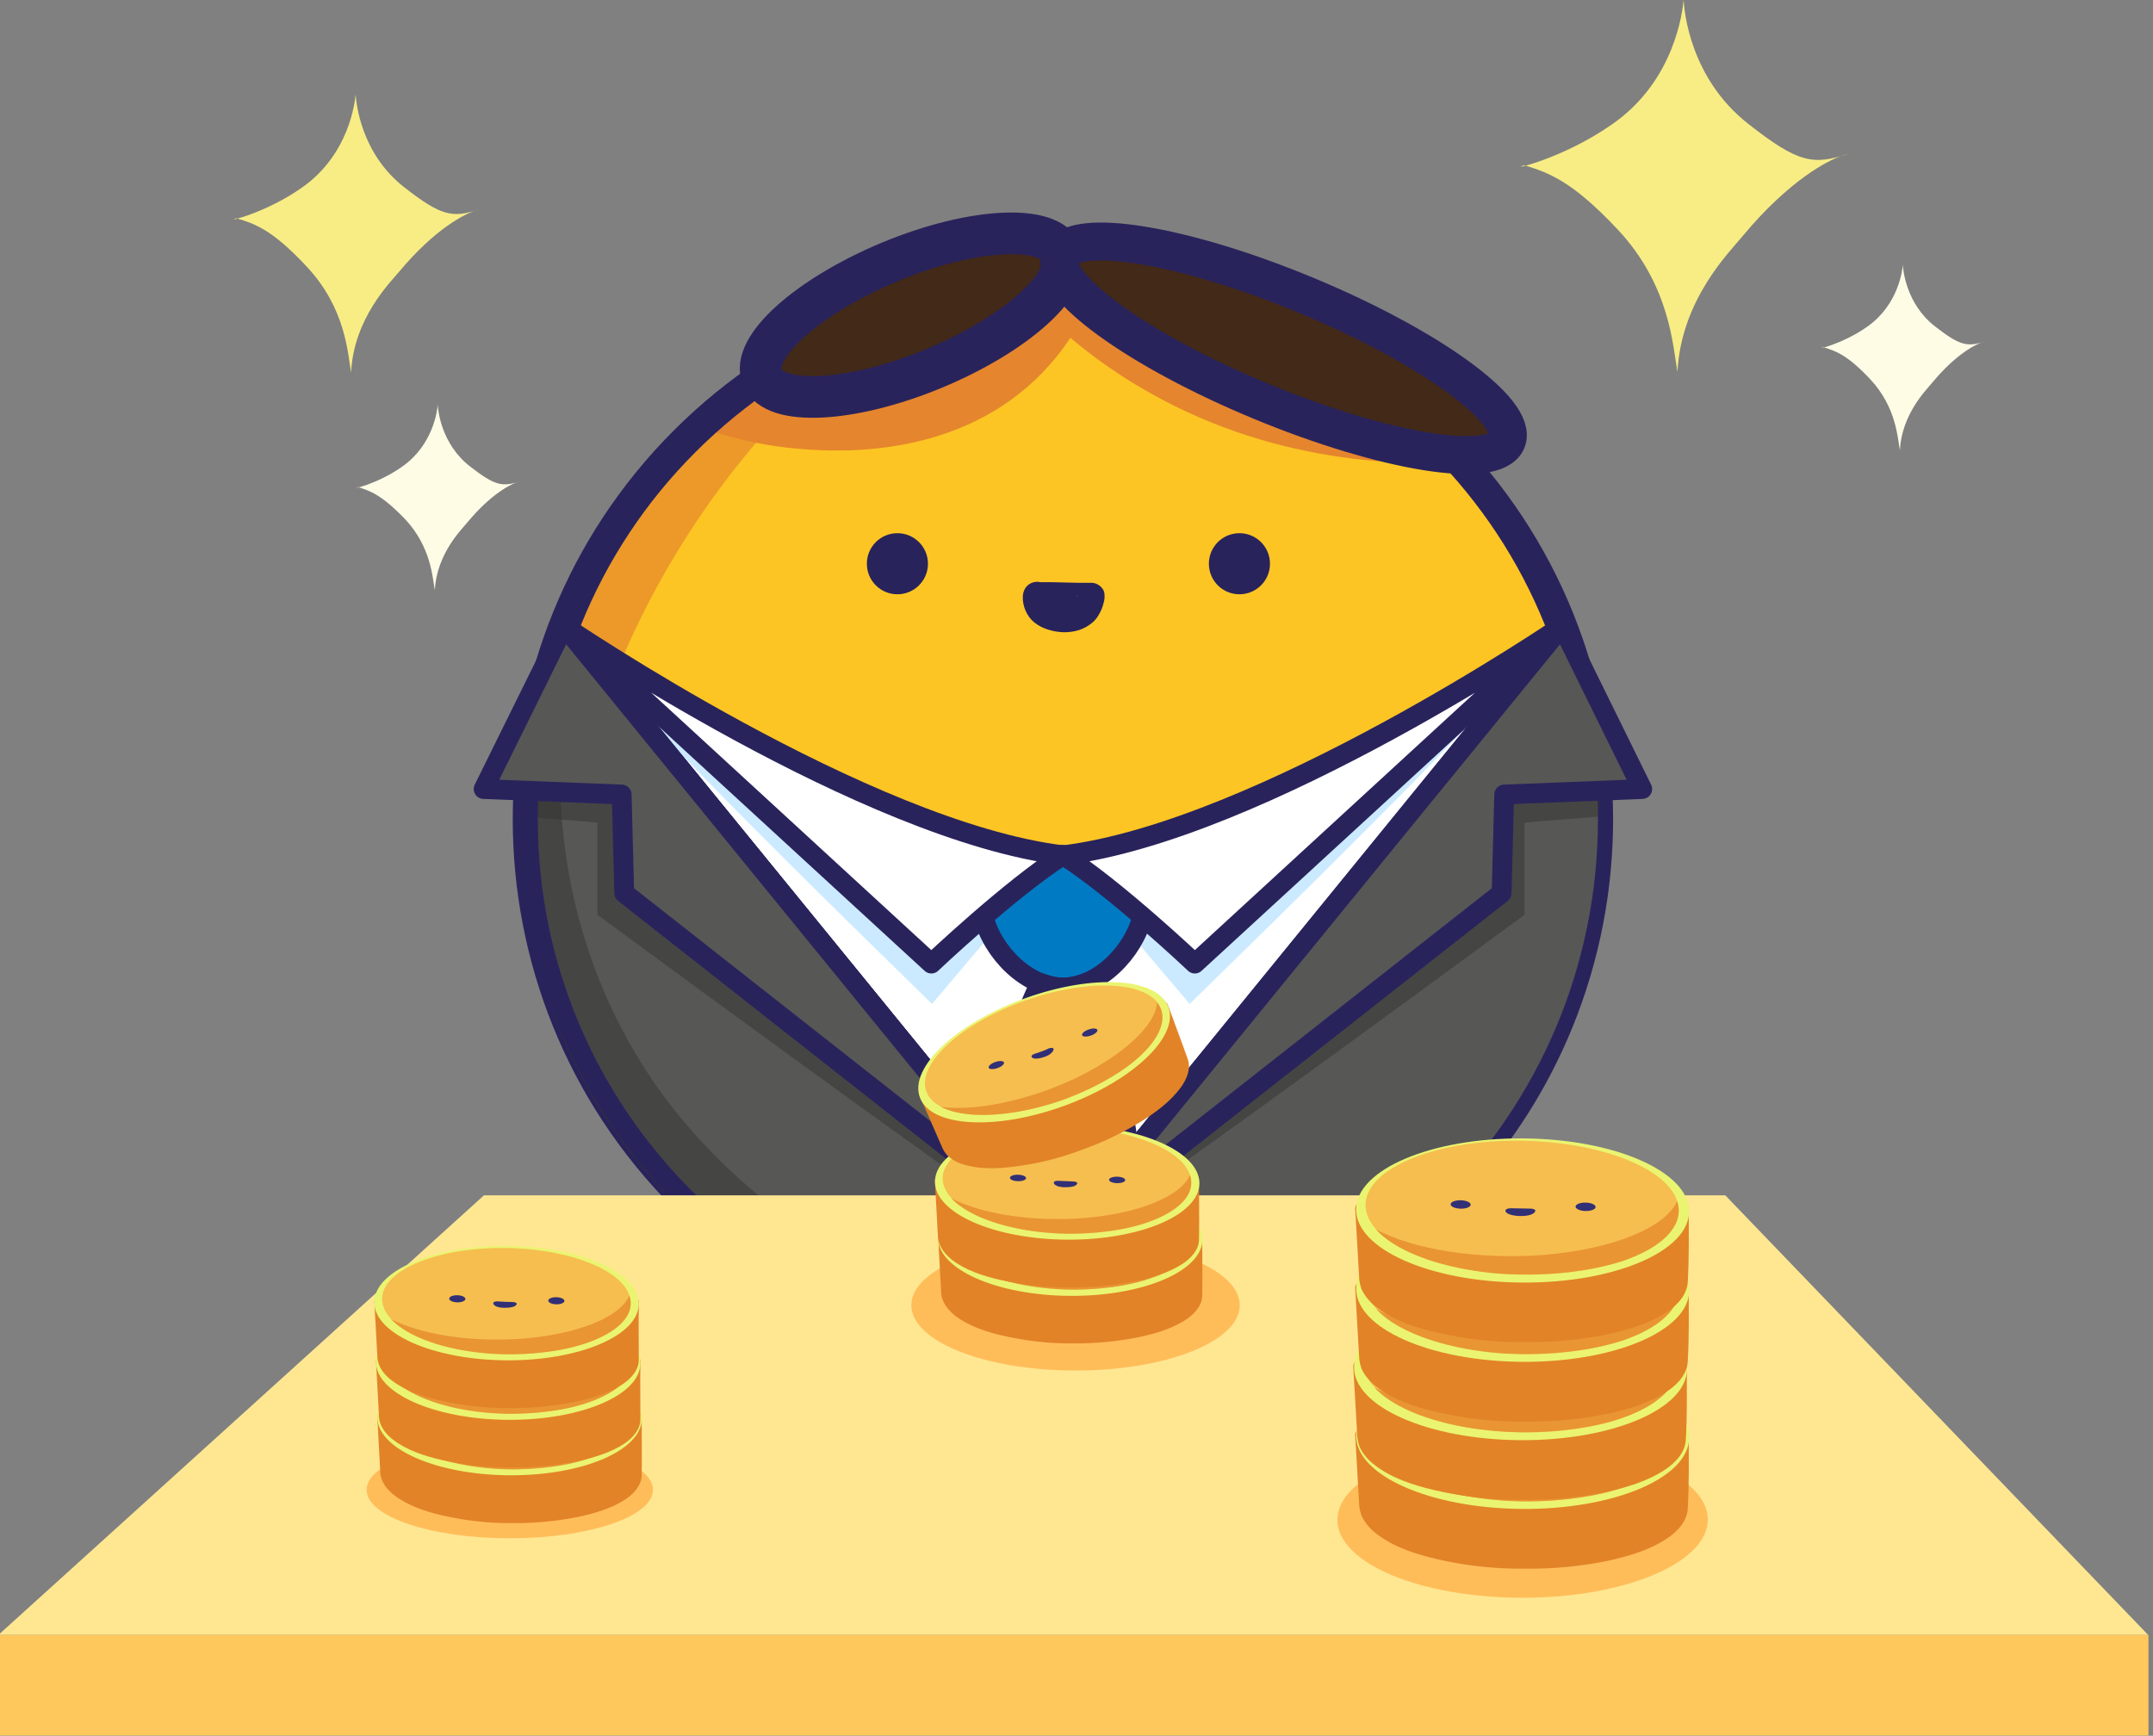 <svg xmlns="http://www.w3.org/2000/svg" xmlns:xlink="http://www.w3.org/1999/xlink" x="0px" y="0px" viewBox="0 0 666 537" xml:space="preserve"><rect x="0" y="0" width="666" height="537" fill="#808080" stroke="none"/><rect x="-0.5" fill="none" width="665.1" height="536.9"/><path fill="none" stroke="#29235C" stroke-width="6.13" stroke-linecap="round" stroke-linejoin="round" d="M483.1,193.7	c7.2,18.5,11.2,38.7,11.2,59.8c0,91.4-74.1,165.5-165.5,165.5v-36L483.1,193.7L483.1,193.7z"/><path fill="#FCC523" d="M445.8,370.5c64.6-64.6,64.6-169.4,0-234s-169.4-64.6-234,0s-64.6,169.4,0,234S381.1,435.1,445.8,370.5z"/><path opacity="0.69" fill="#E5852E" d="M265.5,105.5c-13.4,11.3-29.9,27.4-45.6,49.4 c-13.4,18.8-22.4,36.7-28.5,51.3l-17.1-17.1c4.3-11.4,12.6-28.8,28.5-45.6C226.1,118.8,252.6,109.2,265.5,105.5z"/><path fill="#E5852E" d="M219,133c11,3.7,20.2,5.1,26.6,5.7c9.4,0.9,45.4,4.2,72.2-19c6.7-5.8,11-11.7,13.3-15.2	c7,5.9,15.2,11.8,24.7,17.1c40.6,22.9,81.8,22.9,104.4,20.9c-24.5-3.2-59.2-11.2-95-32.3c-12.5-7.4-23.2-15.2-32.3-22.8	c-7.2,6.2-16.7,13-28.5,19c-26.6,13.4-51.6,15.3-66.5,15.2C231.6,125.4,225.2,129.2,219,133L219,133z"/><path fill="none" stroke="#29235C" stroke-width="9.48" stroke-miterlimit="10" d="M445.8,370.5c64.6-64.6,64.6-169.4,0-234	s-169.4-64.6-234,0s-64.6,169.4,0,234S381.1,435.1,445.8,370.5z"/><path fill="#575756" d="M174.5,193.7c-7.2,18.5-11.2,38.7-11.2,59.8c0,91.4,74.1,165.5,165.5,165.5v-36L174.5,193.7z"/><path fill="#575756" d="M483.1,193.7c7.2,18.5,11.2,38.7,11.2,59.8c0,91.4-74.1,165.5-165.5,165.5v-36L483.1,193.7L483.1,193.7z"/><path fill="#FFF" stroke="#29235C" stroke-width="6.13" stroke-linecap="round" stroke-linejoin="round" d="M393.8,259.8	l-64.9,4.8l-64.9-4.8l-89.5-66.1L328.8,383L483,193.7L393.8,259.8z"/><path fill="#CCEAFF" d="M330.1,261.2c-13.9,16.5-27.8,32.9-41.8,49.4c-69.1-67.4-102.6-102.2-100.6-104.4c1.9-2,33.5,23.3,95,76	C298.4,275.1,314.2,268.2,330.1,261.2z"/><path opacity="0.51" fill="#333" d="M173.4,233.7c-0.6,15.5-0.1,58.5,28.5,100.6	c6.4,9.4,39.4,55.8,100.6,68.4c37.6,7.7,68-1,83.5-5.7c37.7-11.3,63-31.6,76-43.7c-10.3,13.6-30.4,36-62.7,51.3	c-5.1,2.4-84.6,38.2-159.5-7.6c-8.7-5.3-60.4-38.1-74.1-102.5c-5.6-26.4-2.8-49,0-62.7C168.3,232.4,170.8,233,173.4,233.7	L173.4,233.7z"/><path opacity="0.51" fill="#333" d="M162,252.6c5.7,0.6,17.1,1.3,22.8,1.9V283	c91.4,67.2,137.6,100.1,138.6,98.8c1-1.4-42-36.2-129.1-104.4v-45.6c-10.1,5.1-24.1,6.3-34.2,11.4C161.4,245,162,250.7,162,252.6	L162,252.6z"/><path opacity="0.51" fill="#333" d="M494.4,252.6c-5.7,0.6-17.1,1.3-22.8,1.9V283	C380.2,350.2,334,383.1,333,381.8c-1-1.4,42-36.2,129.1-104.4v-45.6c10.1,5.1,24.1,6.3,34.2,11.4C495,245,494.4,250.7,494.4,252.6	L494.4,252.6z"/><path fill="#575756" d="M483.2,193.7L328.8,383l135.7-106.7l0.8-30.5l42.7-1.7L483.2,193.7L483.2,193.7z"/><path fill="none" stroke="#29235C" stroke-width="6.13" stroke-linecap="round" stroke-linejoin="round" d="M174.5,193.7	c-7.2,18.5-11.2,38.7-11.2,59.8c0,91.4,74.1,165.5,165.5,165.5v-36L174.5,193.7z"/><path fill="#575756" d="M174.5,193.7L328.8,383L193.1,276.3l-0.8-30.5l-42.7-1.7L174.5,193.7L174.5,193.7z"/><path fill="#575756" stroke="#29235C" stroke-width="6.13" stroke-linecap="round" stroke-linejoin="round" d="M174.5,193.7	L328.8,383L193.1,276.3l-0.8-30.5l-42.7-1.7L174.5,193.7L174.5,193.7z"/><path fill="none" stroke="#29235C" stroke-width="6.13" stroke-linecap="round" stroke-linejoin="round" d="M483.2,193.7L328.8,383	l135.7-106.7l0.8-30.5l42.7-1.7L483.2,193.7L483.2,193.7z"/><path fill="#CCEAFF" d="M326.2,261.2c13.9,16.5,27.8,32.9,41.8,49.4c69.1-67.4,102.7-102.2,100.6-104.4c-1.9-2-33.5,23.3-95,76	C357.9,275.1,342,268.2,326.2,261.2z"/><path fill="#007BC3" stroke="#29235C" stroke-width="6.13" stroke-linecap="round" stroke-linejoin="round" d="M328.8,264.5	c0,0-16.5,9.9-24.6,19c2.8,11.1,13.5,22,24.6,22s21.8-10.9,24.6-22C345.2,274.4,328.8,264.5,328.8,264.5z"/><path fill="#007BC3" stroke="#29235C" stroke-width="6.13" stroke-linecap="round" stroke-linejoin="round" d="M335.9,304.1	c-2.3,0.8-4.1,1.4-7,1.4s-4.7-0.6-7-1.4c-9.4,16.8-13.5,53.7-13.5,53.7l20.6,25.3l20.6-25.3C349.4,357.9,345.3,321,335.9,304.1z"/><path fill="#FFF" stroke="#29235C" stroke-width="6.13" stroke-linecap="round" stroke-linejoin="round" d="M174.5,193.7	c0,0,93.1,63.4,154.3,70.9c-16.1,10.2-40.7,33.5-40.7,33.5L174.5,193.7L174.5,193.7z"/><path fill="#FFF" stroke="#29235C" stroke-width="6.13" stroke-linecap="round" stroke-linejoin="round" d="M483.2,193.7	c0,0-93.1,63.4-154.3,70.9c16.1,10.2,40.7,33.5,40.7,33.5L483.2,193.7L483.2,193.7z"/><path fill="#422918" stroke="#29235C" stroke-width="12.89" stroke-miterlimit="10" d="M288.9,114c-25.6,10.6-49.4,11.8-53.1,2.7	c-3.8-9.1,13.9-25,39.5-35.7c25.5-10.6,49.4-11.8,53.1-2.7S314.4,103.4,288.9,114z"/><path fill="#422918" stroke="#29235C" stroke-width="11.72" stroke-miterlimit="10" d="M390.2,124.2c38.2,15.8,72.1,21.3,75.9,12.2	s-24.1-29.3-62.2-45.1S331.8,70,328,79.1S352,108.4,390.2,124.2z"/><path fill="#29235C" stroke="#29235C" stroke-width="1.9" stroke-miterlimit="10" d="M286.1,174.4c0,4.7-3.8,8.5-8.5,8.5	s-8.5-3.8-8.5-8.5s3.8-8.5,8.5-8.5S286.1,169.7,286.1,174.4z"/><path fill="#29235C" stroke="#29235C" stroke-width="1.9" stroke-miterlimit="10" d="M391.9,174.4c0,4.7-3.8,8.5-8.5,8.5	s-8.5-3.8-8.5-8.5s3.8-8.5,8.5-8.5S391.9,169.7,391.9,174.4z"/><path fill="#29235C" d="M320.5,184.3c5.4-0.1,11.3,0.3,16.7,0.2c0.1,0.6-0.2,1.2-0.7,2.5c-0.8,2.4-3.1,3.5-3.7,3.7	c-2.5,0.9-5,0.6-6.3,0.3c-1.4-0.4-3.1-0.8-4.5-2.2C320.4,187,320.5,184.9,320.5,184.3z"/><path fill="#29235C" d="M320.5,188.6c5.6-0.1,11.1,0.3,16.7,0.2c-1.4-1.1-2.7-2.1-4.1-3.1c-0.2-0.5-0.2-1.1,0-1.7v0.3	c-0.1,0.2-0.1,0.4-0.2,0.5c-0.1,0.3-0.2,0.6-0.3,0.8c0,0.1-0.1,0.2-0.1,0.3c-0.2,0.4-0.1,0.3,0.1-0.3c-0.1,0.1-0.3,0.5-0.3,0.6	c-0.4,0.7,0.7-0.7,0.1-0.2c-0.2,0.1-0.3,0.3-0.4,0.4c-0.7,0.6,0.2-0.3,0.3-0.2c0,0-0.8,0.5-0.9,0.6c-0.8,0.5,1.4-0.5,0.1-0.1	c-0.3,0.1-0.6,0.2-0.9,0.3c-0.1,0-0.3,0-0.5,0.1c-0.3,0-0.2,0,0.4,0c0,0-1.6,0.1-1.7,0.1h-0.7c-1-0.1,0.9,0.2,0.2,0	c-0.4-0.1-0.8-0.2-1.1-0.3c-0.5-0.1-0.9-0.3-1.3-0.4c-0.8-0.3,0.8,0.5,0.1,0c-0.2-0.1-0.3-0.2-0.4-0.3c-0.2-0.1-0.2-0.1,0,0	s0.2,0.1,0,0c-0.1-0.1-0.2-0.2-0.3-0.3c-0.1-0.1-0.2-0.2-0.3-0.3c0.4,0.5,0.4,0.6,0.2,0.2c-0.2-0.3-0.3-1,0,0.1	c-0.1-0.2-0.2-0.4-0.2-0.6s-0.1-0.4-0.1-0.6c0.4,1.1,0.1,0.8,0.1,0.4v-0.8c0.1-2.2-2.1-4.4-4.3-4.3c-2.5,0.1-4.1,1.9-4.3,4.3	c-0.2,3.1,1.2,6.4,3.6,8.3c2.5,2,5.9,2.9,9.1,3c3.2,0,6.2-0.8,8.7-2.9c1.4-1.1,2.3-2.7,3-4.3c0.6-1.7,1.1-3.2,0.8-5	c-0.3-1.8-2.4-3.2-4.1-3.1c-5.6,0.1-11.1-0.3-16.7-0.2c-2.2,0-4.4,1.9-4.3,4.3C316.4,186.6,318.1,188.6,320.5,188.6L320.5,188.6z"/><path fill="#FFE792" d="M664.5,505.8H-0.5l150.2-136h384L664.5,505.8z"/><path fill="#FFC85C" d="M664.5,505.8H-0.5v31.1h665.1V505.8L664.5,505.8z"/><path fill="#FFBD5A" d="M332.7,424c28.1,0,50.8-9,50.8-20.2s-22.7-20.2-50.8-20.2s-50.8,9-50.8,20.2S304.6,424,332.7,424z"/><path fill="#FFBD5A" d="M471,494.3c31.6,0,57.3-10.8,57.3-24.2S502.5,446,471,446s-57.3,10.8-57.3,24.2S439.3,494.3,471,494.3z"/><path fill="#FFBD5A" d="M157.7,475.9c24.5,0,44.3-6.7,44.3-15s-19.8-15-44.3-15s-44.3,6.7-44.3,15S133.2,475.9,157.7,475.9z"/><path fill="#F8ED85" d="M73.1,67.5c-4.1,1.4,8.8-1.3,20.5-9.6C108,47.7,109.8,31.6,110,29.2c0.2,2.5,1.5,18.1,15,28.7	c11.5,9,15,9.6,23.2,6.9c-4.4,1.1-13.8,6.2-24.6,19.1c-2.9,3.5-14.2,14.6-15,31.4c-1-5.8-1.6-19.9-13.7-32.8	C84.1,70.9,78.7,69.2,73.1,67.5z"/><path fill="#FFFCE6" d="M564,107.4c-2.7,0.9,5.8-0.8,13.7-6.4c9.6-6.8,10.8-17.5,10.9-19.1c0.1,1.6,1,12.1,10,19.1	c7.7,6,10,6.4,15.5,4.6c-2.9,0.7-9.2,4.1-16.4,12.8c-1.9,2.3-9.4,9.7-10,20.9c-0.7-3.8-1.1-13.3-9.1-21.9	C571.5,109.8,567.9,108.6,564,107.4L564,107.4z"/><path fill="#F8ED85" d="M471.5,51.1c-5.5,1.8,11.7-1.7,27.4-12.8C518.2,24.8,520.5,3.2,520.8,0c0.2,3.3,1.9,24.2,20.1,38.4	c15.4,12.1,20.1,12.8,31,9.1c-5.9,1.4-18.5,8.3-32.9,25.6c-3.8,4.7-19,19.5-20.1,42c-1.4-7.7-2.2-26.6-18.3-43.9	C486.2,55.8,478.9,53.4,471.5,51.1L471.5,51.1z"/><path fill="#FFFCE6" d="M110.8,150.7c-2.8,0.9,5.8-0.8,13.7-6.4c9.6-6.8,10.8-17.5,10.9-19.1c0.1,1.6,1,12.1,10,19.1	c7.7,6,10,6.4,15.5,4.6c-2.9,0.7-9.2,4.1-16.4,12.8c-1.9,2.3-9.4,9.7-10,20.9c-0.7-3.8-1.1-13.3-9.1-21.9	C118.1,153.1,114.6,151.9,110.8,150.7L110.8,150.7z"/><path fill="#E28328" d="M198.5,439v-0.6c0-0.4-0.1-0.8-0.3-1c-0.3-0.5-0.8-0.9-1.6-0.9h-7.7h-18.6h-22.5l-19.4,0 c-3.2,0-6.4-0.1-9.5,0l-0.1,0c-1.1,0-2,0.7-2.1,1.8l0.9,16.5c0,1.2,0.2,2.3,0.7,3.4c0.8,1.7,2.1,3.2,3.7,4.4 c4.1,3.2,9.6,5,14.7,6.2c7.1,1.6,14.4,2.5,21.8,2.4c6.8,0.1,13.6-0.6,20.3-1.9c5.1-1.1,10.3-2.6,14.6-5.4c2.7-1.8,5.1-4.4,5.1-7.6 C198.6,450.4,198.5,444.6,198.5,439L198.5,439z"/><ellipse transform="matrix(.007 -1 1 .007 -282.183 593.333)" fill="#EAF471" cx="157.7" cy="438.7" rx="17.7" ry="40.9"/><path fill="#F6BE4E" d="M157.3,454.5c21.2,0.4,38.6-6.6,38.8-15.6c0.2-9.1-16.9-16.8-38.1-17.2c-21.2-0.4-38.6,6.6-38.8,15.6 S136.1,454.1,157.3,454.5L157.3,454.5z"/><defs><path id="a" d="M157.3,454.6c21.2,0.4,38.6-6.6,38.8-15.6c0.2-9.1-16.9-16.8-38.1-17.2c-21.2-0.4-38.6,6.6-38.8,15.6 C119,446.4,136,454.1,157.3,454.6L157.3,454.6z"/></defs><clipPath id="b"><use xlink:href="#a" overflow="visible"/></clipPath><g clip-path="url(#b)"><path fill="#E38329" d="M195.7,436.4c4.7,7.8-8.2,15.9-28.6,17.8c-20.4,1.9-41-3-45.7-10.8c9.4,5.1,25.8,7.6,41.7,6.3 C179.9,448.3,192.9,443,195.7,436.4L195.7,436.4z" opacity="0.69"/></g><g fill="#313076"><ellipse transform="matrix(.021 -1 1 .021 -297.8 570.492)" cx="142.3" cy="437.3" rx="1.1" ry="2.5"/><ellipse transform="matrix(.021 -1 1 .021 -268.39 601.78)" cx="173" cy="437.9" rx="1.1" ry="2.5"/><path d="M154.8,438.2c-0.7,0-1.2,0.2-1.2,0.5c-0.1,0.4,0.3,0.8,1,1.1c0.7,0.3,1.7,0.4,2.6,0.4 c0.9,0,1.8-0.1,2.5-0.3c0.4-0.1,0.7-0.3,0.9-0.5c0.2-0.2,0.3-0.4,0.2-0.6c-0.1-0.2-0.7-0.4-1.2-0.4 C158,438.3,156.4,438.3,154.8,438.2"/></g><path fill="#E28328" d="M198.1,421.8v-0.6c0-0.4-0.1-0.8-0.3-1c-0.3-0.5-0.8-0.9-1.6-0.9h-7.7h-18.6h-22.5l-19.4,0 c-3.2,0-6.4-0.1-9.5,0l-0.1,0c-1.1,0-2,0.7-2.1,1.8l0.9,16.5c0,1.2,0.2,2.3,0.7,3.4c0.8,1.7,2.1,3.2,3.7,4.4 c4.1,3.2,9.6,5,14.7,6.2c7.1,1.6,14.4,2.5,21.8,2.4c6.8,0.1,13.6-0.6,20.3-1.9c5.1-1.1,10.3-2.6,14.6-5.4c2.7-1.8,5.1-4.4,5.1-7.6 C198.1,433.2,198,427.5,198.1,421.8L198.1,421.8z"/><ellipse transform="matrix(.007 -1 1 .007 -265.513 575.8)" fill="#EAF471" cx="157.2" cy="421.6" rx="17.7" ry="40.9"/><path fill="#F6BE4E" d="M156.8,437.3c21.2,0.4,38.6-6.6,38.8-15.6c0.2-9.1-16.9-16.8-38.1-17.2c-21.2-0.4-38.6,6.6-38.8,15.6 S135.6,436.9,156.8,437.3L156.8,437.3z"/><defs><path id="c" d="M156.8,437.4c21.2,0.4,38.6-6.6,38.8-15.6c0.2-9.1-16.9-16.8-38.1-17.2c-21.2-0.4-38.6,6.6-38.8,15.6 C118.5,429.2,135.6,437,156.8,437.4L156.8,437.4z"/></defs><clipPath id="d"><use xlink:href="#c" overflow="visible"/></clipPath><g clip-path="url(#d)"><path fill="#E38329" d="M195.2,419.2c4.7,7.8-8.2,15.9-28.6,17.8c-20.4,1.9-41-3-45.7-10.8c9.4,5.1,25.8,7.6,41.7,6.3 C179.4,431.1,192.4,425.8,195.2,419.2L195.2,419.2z" opacity="0.69"/></g><g fill="#313076"><ellipse transform="matrix(.021 -1 1 .021 -281.123 553.185)" cx="141.8" cy="420.1" rx="1.1" ry="2.5"/><ellipse transform="matrix(.021 -1 1 .021 -251.713 584.472)" cx="172.5" cy="420.7" rx="1.1" ry="2.5"/><path d="M154.3,421c-0.7,0-1.2,0.2-1.2,0.5c-0.1,0.4,0.3,0.8,1,1.1c0.7,0.3,1.7,0.4,2.6,0.4 c0.9,0,1.8-0.1,2.5-0.3c0.4-0.1,0.7-0.3,0.9-0.5c0.2-0.2,0.3-0.4,0.2-0.6c-0.1-0.2-0.7-0.4-1.2-0.4 C157.5,421.2,155.9,421.1,154.3,421"/></g><path fill="#E28328" d="M371.9,383.4v-0.6c0-0.4-0.1-0.8-0.3-1c-0.3-0.5-0.8-0.9-1.6-0.9h-7.7h-18.6h-22.5l-19.4,0 c-3.2,0-6.4-0.1-9.5,0l-0.1,0c-1.1,0-2,0.7-2,1.8l0.9,16.5c0,1.2,0.2,2.3,0.7,3.4c0.8,1.7,2.1,3.2,3.6,4.4c4.1,3.2,9.6,5,14.7,6.2 c7.1,1.6,14.4,2.5,21.8,2.4c6.8,0.1,13.6-0.6,20.3-1.9c5.1-1.1,10.3-2.6,14.6-5.4c2.7-1.8,5.1-4.4,5.1-7.6 C372,394.8,371.9,389.1,371.9,383.4L371.9,383.4z"/><ellipse transform="matrix(.007 -1 1 .007 -54.449 711.515)" fill="#EAF471" cx="331" cy="383.2" rx="17.7" ry="40.9"/><path fill="#F6BE4E" d="M330.7,398.9c21.2,0.4,38.6-6.6,38.8-15.6c0.2-9.1-16.9-16.8-38.1-17.2c-21.2-0.4-38.6,6.6-38.8,15.6 S309.4,398.5,330.7,398.9z"/><defs><path id="e" d="M330.7,399c21.2,0.4,38.6-6.6,38.8-15.6c0.2-9.1-16.9-16.8-38.1-17.2c-21.2-0.4-38.6,6.6-38.8,15.6 C292.3,390.8,309.4,398.5,330.7,399z"/></defs><clipPath id="f"><use xlink:href="#e" overflow="visible"/></clipPath><g clip-path="url(#f)"><path fill="#E38329" d="M369.1,380.8c4.7,7.8-8.2,15.9-28.6,17.8c-20.4,1.9-41-3-45.6-10.8c9.4,5.1,25.8,7.6,41.7,6.3 C353.3,392.7,366.3,387.4,369.1,380.8L369.1,380.8z" opacity="0.69"/></g><g fill="#313076"><ellipse transform="matrix(.021 -1 1 .021 -72.463 689.405)" cx="315.7" cy="381.7" rx="1" ry="2.5"/><ellipse transform="matrix(.021 -1 1 .021 -43.063 720.701)" cx="346.4" cy="382.3" rx="1" ry="2.5"/><path d="M328.1,382.6c-0.7,0-1.2,0.2-1.2,0.5c-0.1,0.4,0.3,0.8,1,1.1c0.7,0.3,1.7,0.4,2.6,0.4 c0.9,0,1.8-0.1,2.5-0.3c0.4-0.1,0.7-0.3,0.9-0.5c0.2-0.2,0.3-0.4,0.2-0.6c-0.1-0.2-0.7-0.4-1.2-0.4 C331.3,382.8,329.7,382.7,328.1,382.6"/></g><path fill="#E28328" d="M370.9,366.1v-0.6c0-0.4-0.1-0.8-0.3-1c-0.3-0.5-0.8-0.9-1.6-0.9h-7.7h-18.6h-22.5l-19.4,0 c-3.2,0-6.4-0.1-9.5,0l-0.1,0c-1.1,0-2,0.7-2,1.8l0.9,16.5c0,1.2,0.2,2.3,0.7,3.4c0.8,1.7,2.1,3.2,3.6,4.4c4.1,3.2,9.6,5,14.7,6.2 c7.1,1.6,14.4,2.5,21.8,2.4c6.8,0.1,13.6-0.6,20.3-1.9c5.1-1.1,10.3-2.6,14.6-5.4c2.7-1.8,5.1-4.4,5.1-7.6 C371,377.5,370.9,371.8,370.9,366.1L370.9,366.1z"/><ellipse transform="matrix(.007 -1 1 .007 -38.088 693.349)" fill="#EAF471" cx="330.1" cy="365.9" rx="17.7" ry="40.9"/><path fill="#F6BE4E" d="M329.7,381.6c21.2,0.4,38.6-6.6,38.8-15.6c0.2-9.1-16.9-16.8-38.1-17.2c-21.2-0.4-38.6,6.6-38.8,15.6 S308.5,381.2,329.7,381.6z"/><defs><path id="g" d="M329.7,381.7c21.2,0.4,38.6-6.6,38.8-15.6c0.2-9.1-16.9-16.8-38.1-17.2c-21.2-0.4-38.6,6.6-38.8,15.6 C291.4,373.5,308.4,381.2,329.7,381.7z"/></defs><clipPath id="h"><use xlink:href="#g" overflow="visible"/></clipPath><g clip-path="url(#h)"><path fill="#E38329" d="M368.1,363.5c4.7,7.8-8.2,15.9-28.6,17.8c-20.4,1.9-41-3-45.6-10.8c9.4,5.1,25.8,7.6,41.7,6.3 C352.3,375.4,365.3,370.1,368.1,363.5L368.1,363.5z" opacity="0.69"/></g><g fill="#313076"><ellipse transform="matrix(.021 -1 1 .021 -56.102 671.468)" cx="314.7" cy="364.4" rx="1" ry="2.5"/><ellipse transform="matrix(.021 -1 1 .021 -26.683 702.765)" cx="345.4" cy="365" rx="1" ry="2.5"/><path d="M327.2,365.3c-0.7,0-1.2,0.2-1.2,0.5c-0.1,0.4,0.3,0.8,1,1.1c0.7,0.3,1.7,0.4,2.6,0.4 c0.9,0,1.8-0.1,2.5-0.3c0.4-0.1,0.7-0.3,0.9-0.5c0.2-0.2,0.3-0.4,0.2-0.6c-0.1-0.2-0.7-0.4-1.2-0.4 C330.4,365.4,328.8,365.4,327.2,365.3"/></g><path fill="#E28328" d="M522.4,444.8v-0.7c0-0.5-0.1-1-0.4-1.3c-0.3-0.6-1-1.1-2-1.1h-9.7h-23.5h-28.3l-24.5,0c-4,0-8-0.1-12,0 l-0.2,0c-1.4,0-2.5,0.9-2.6,2.2l1.2,20.8c0,1.5,0.3,2.9,0.8,4.3c1,2.1,2.6,4,4.6,5.5c5.2,4.1,12.1,6.3,18.5,7.8 c9,2.1,18.2,3.1,27.4,3c8.6,0.1,17.2-0.7,25.5-2.4c6.4-1.4,13-3.3,18.4-6.9c3.4-2.2,6.4-5.5,6.5-9.6 C522.5,459.2,522.4,452,522.4,444.8L522.4,444.8z"/><ellipse transform="matrix(.007 -1 1 .007 23.11 912.4)" fill="#EAF471" cx="471" cy="444.6" rx="22.3" ry="51.5"/><path fill="#F6BE4E" d="M470.5,464.4c26.8,0.6,48.6-8.3,48.8-19.7c0.2-11.4-21.3-21.1-48-21.7c-26.7-0.5-48.6,8.3-48.9,19.7 C422.3,454.2,443.8,463.9,470.5,464.4z"/><defs><path id="i" d="M470.5,464.5c26.8,0.6,48.6-8.3,48.8-19.7c0.2-11.4-21.3-21.1-48-21.7c-26.7-0.5-48.6,8.3-48.9,19.7 C422.3,454.2,443.8,463.9,470.5,464.5z"/></defs><clipPath id="j"><use xlink:href="#i" overflow="visible"/></clipPath><g clip-path="url(#j)"><path fill="#E38329" d="M518.9,441.6c5.9,9.9-10.3,20-36,22.4c-25.6,2.4-51.6-3.8-57.5-13.6c11.9,6.5,32.5,9.6,52.5,8 C498.9,456.6,515.4,449.9,518.9,441.6L518.9,441.6L518.9,441.6z" opacity="0.69"/></g><g fill="#313076"><ellipse transform="matrix(.021 -1 1 .021 -.329 885.085)" cx="451.7" cy="442.7" rx="1.3" ry="3.1"/><ellipse transform="matrix(.021 -1 1 .021 36.706 924.487)" cx="490.3" cy="443.5" rx="1.3" ry="3.1"/><path d="M467.3,443.9c-0.9,0-1.5,0.3-1.6,0.6c-0.1,0.5,0.4,1,1.3,1.3c0.9,0.3,2.1,0.5,3.3,0.5 c1.2,0,2.3-0.1,3.2-0.4c0.5-0.2,0.9-0.4,1.1-0.6c0.2-0.3,0.4-0.5,0.3-0.8c-0.1-0.3-0.9-0.5-1.5-0.5 C471.4,444,469.4,443.9,467.3,443.9"/></g><path fill="#E28328" d="M521.8,423.5v-0.7c0-0.5-0.1-1-0.4-1.3c-0.3-0.6-1-1.1-2-1.1h-9.7h-23.5h-28.3l-24.5,0c-4,0-8-0.1-12,0 l-0.2,0c-1.4,0-2.5,0.9-2.6,2.2l1.2,20.8c0,1.5,0.3,2.9,0.8,4.3c1,2.1,2.6,4,4.6,5.5c5.2,4.1,12.1,6.3,18.5,7.8 c9,2.1,18.2,3.1,27.4,3c8.6,0.1,17.2-0.7,25.5-2.4c6.4-1.4,13-3.3,18.4-6.9c3.4-2.2,6.4-5.5,6.5-9.6 C521.9,437.9,521.8,430.6,521.8,423.5L521.8,423.5z"/><ellipse transform="matrix(.007 -1 1 .007 43.858 890.577)" fill="#EAF471" cx="470.3" cy="423.2" rx="22.3" ry="51.5"/><path fill="#F6BE4E" d="M469.9,443.1c26.8,0.6,48.6-8.3,48.8-19.7c0.2-11.4-21.3-21.1-48-21.7c-26.7-0.5-48.6,8.3-48.9,19.7 C421.6,432.8,443.1,442.5,469.9,443.1z"/><defs><path id="k" d="M469.9,443.1c26.8,0.6,48.6-8.3,48.8-19.7c0.2-11.4-21.3-21.1-48-21.7c-26.7-0.5-48.6,8.3-48.9,19.7 C421.6,432.9,443.1,442.6,469.9,443.1z"/></defs><clipPath id="l"><use xlink:href="#k" overflow="visible"/></clipPath><g clip-path="url(#l)"><path fill="#E38329" d="M518.2,420.2c5.9,9.9-10.3,20-36,22.4c-25.6,2.4-51.6-3.8-57.5-13.6c11.9,6.5,32.5,9.6,52.5,8 C498.3,435.2,514.7,428.5,518.2,420.2L518.2,420.2L518.2,420.2z" opacity="0.69"/></g><g fill="#313076"><ellipse transform="matrix(.021 -1 1 .021 20.435 863.537)" cx="451" cy="421.3" rx="1.3" ry="3.1"/><ellipse transform="matrix(.021 -1 1 .021 57.44 902.928)" cx="489.7" cy="422.1" rx="1.3" ry="3.1"/><path d="M466.7,422.5c-0.9,0-1.5,0.3-1.6,0.6c-0.1,0.5,0.4,1,1.3,1.3c0.9,0.3,2.1,0.5,3.3,0.5 c1.2,0,2.3-0.1,3.2-0.4c0.5-0.2,0.9-0.4,1.1-0.6c0.2-0.3,0.4-0.5,0.3-0.8c-0.1-0.3-0.9-0.5-1.5-0.5 C470.8,422.7,468.7,422.6,466.7,422.5"/></g><path fill="#E28328" d="M522.4,399.3v-0.7c0-0.5-0.1-1-0.4-1.3c-0.3-0.6-1-1.1-2-1.1h-9.7h-23.5h-28.3l-24.5,0c-4,0-8-0.1-12,0 l-0.2,0c-1.4,0-2.5,0.9-2.6,2.2l1.2,20.8c0,1.5,0.3,2.9,0.8,4.3c1,2.1,2.6,4,4.6,5.5c5.2,4.1,12.1,6.3,18.5,7.8 c9,2.1,18.2,3.1,27.4,3c8.6,0.1,17.2-0.7,25.5-2.4c6.4-1.4,13-3.3,18.4-6.9c3.4-2.2,6.4-5.5,6.5-9.6 C522.5,413.7,522.4,406.5,522.4,399.3L522.4,399.3z"/><ellipse transform="matrix(.007 -1 1 .007 68.617 867.212)" fill="#EAF471" cx="471" cy="399.1" rx="22.3" ry="51.5"/><path fill="#F6BE4E" d="M470.5,418.9c26.8,0.6,48.6-8.3,48.8-19.7c0.2-11.4-21.3-21.1-48-21.7c-26.7-0.5-48.6,8.3-48.9,19.7 C422.3,408.6,443.8,418.3,470.5,418.9z"/><defs><path id="m" d="M470.5,419c26.8,0.6,48.6-8.3,48.8-19.7c0.2-11.4-21.3-21.1-48-21.7c-26.7-0.5-48.6,8.3-48.9,19.7 C422.3,408.7,443.8,418.4,470.5,419z"/></defs><clipPath id="n"><use xlink:href="#m" overflow="visible"/></clipPath><g clip-path="url(#n)"><path fill="#E38329" d="M518.9,396c5.9,9.9-10.3,20-36,22.4c-25.6,2.4-51.6-3.8-57.5-13.6c11.9,6.5,32.5,9.6,52.5,8 C498.9,411,515.4,404.4,518.9,396L518.9,396L518.9,396z" opacity="0.69"/></g><g fill="#313076"><ellipse transform="matrix(.021 -1 1 .021 45.176 840.515)" cx="451.7" cy="397.2" rx="1.3" ry="3.1"/><ellipse transform="matrix(.021 -1 1 .021 82.2 879.927)" cx="490.3" cy="398" rx="1.3" ry="3.1"/><path d="M467.3,398.4c-0.9,0-1.5,0.3-1.6,0.6c-0.1,0.5,0.4,1,1.3,1.3c0.9,0.3,2.1,0.5,3.3,0.5 c1.2,0,2.3-0.1,3.2-0.4c0.5-0.2,0.9-0.4,1.1-0.6c0.2-0.3,0.4-0.5,0.3-0.8c-0.1-0.3-0.9-0.5-1.5-0.5 C471.4,398.5,469.4,398.4,467.3,398.4"/></g><path fill="#E28328" d="M522.4,374.7V374c0-0.5-0.1-1-0.4-1.3c-0.3-0.6-1-1.1-2-1.1h-9.7h-23.5h-28.3l-24.5,0c-4,0-8-0.1-12,0 l-0.2,0c-1.4,0-2.5,0.9-2.6,2.2l1.2,20.8c0,1.5,0.3,2.9,0.8,4.3c1,2.1,2.6,4,4.6,5.5c5.2,4.1,12.1,6.3,18.5,7.8 c9,2.1,18.2,3.1,27.4,3c8.6,0.1,17.2-0.7,25.5-2.4c6.4-1.4,13-3.3,18.4-6.9c3.4-2.2,6.4-5.5,6.5-9.6 C522.5,389.1,522.4,381.9,522.4,374.7L522.4,374.7z"/><ellipse transform="matrix(.007 -1 1 .007 93.199 842.762)" fill="#EAF471" cx="470.9" cy="374.5" rx="22.3" ry="51.5"/><path fill="#F6BE4E" d="M470.5,394.3c26.8,0.6,48.6-8.3,48.8-19.7c0.2-11.4-21.3-21.1-48-21.7c-26.7-0.5-48.6,8.3-48.9,19.7 C422.2,384,443.7,393.8,470.5,394.3L470.5,394.3z"/><defs><path id="o" d="M470.5,394.4c26.8,0.6,48.6-8.3,48.8-19.7c0.2-11.4-21.3-21.1-48-21.7c-26.7-0.5-48.6,8.3-48.9,19.7 C422.2,384.1,443.7,393.8,470.5,394.4L470.5,394.4z"/></defs><clipPath id="p"><use xlink:href="#o" overflow="visible"/></clipPath><g clip-path="url(#p)"><path fill="#E38329" d="M518.9,371.4c5.9,9.9-10.3,20-36,22.4c-25.6,2.4-51.6-3.8-57.5-13.6c11.9,6.5,32.5,9.6,52.5,8 C498.9,386.4,515.3,379.8,518.9,371.4L518.9,371.4L518.9,371.4z" opacity="0.69"/></g><g fill="#313076"><ellipse transform="matrix(.021 -1 1 .021 69.747 816.4)" cx="451.6" cy="372.6" rx="1.3" ry="3.1"/><ellipse transform="matrix(.021 -1 1 .021 106.782 855.802)" cx="490.3" cy="373.4" rx="1.3" ry="3.1"/><path d="M467.3,373.8c-0.9,0-1.5,0.3-1.6,0.6c-0.1,0.5,0.4,1,1.3,1.3c0.9,0.3,2.1,0.5,3.3,0.5 c1.2,0,2.3-0.1,3.2-0.4c0.5-0.2,0.9-0.4,1.1-0.6c0.2-0.3,0.4-0.5,0.3-0.8c-0.1-0.3-0.9-0.5-1.5-0.5 C471.4,373.9,469.3,373.8,467.3,373.8"/></g><path fill="#E28328" d="M361.5,311.5l-0.2-0.5c-0.1-0.4-0.4-0.7-0.6-0.9c-0.4-0.4-1-0.5-1.8-0.2l-7.2,2.7l-17.5,6.5l-21.1,7.8 l-18.2,6.7c-3,1.1-6,2.1-8.9,3.3h-0.1c-1,0.3-1.6,1.4-1.3,2.4l6.6,15.1c0.4,1.1,1,2.1,1.8,3c1.4,1.3,3,2.3,4.9,2.8 c5,1.6,10.7,1.4,15.9,0.7c7.3-0.9,14.4-2.7,21.2-5.3c6.4-2.3,12.6-5.3,18.4-8.9c4.4-2.8,8.7-6,11.8-10.2c1.9-2.6,3.3-5.8,2.2-8.9 C365.5,322.2,363.4,316.8,361.5,311.5L361.5,311.5z"/><ellipse transform="rotate(-19.908 323.08 325.558)" fill="#EAF471" cx="323" cy="325.5" rx="40.9" ry="17.7"/><path fill="#F6BE4E" d="M328.2,340.4c20.1-7,33.9-19.5,31-28.1s-21.7-9.9-41.7-2.9c-20,7-33.9,19.6-31,28.1 C289.4,346.1,308.1,347.4,328.2,340.4L328.2,340.4z"/><defs><path id="q" d="M328.2,340.5c20.1-7,33.9-19.5,31-28.1c-3-8.6-21.7-9.9-41.7-2.9c-20,7-33.9,19.6-31,28.1 S308.1,347.4,328.2,340.5L328.2,340.5z"/></defs><clipPath id="r"><use xlink:href="#q" overflow="visible"/></clipPath><g clip-path="url(#r)"><path fill="#E38329" d="M357.9,310.1c7.1,5.7-2.2,17.7-20.6,26.6c-18.4,8.9-39.5,11.4-46.6,5.7c10.6,1.5,26.9-1.8,41.3-8.5 C347.2,326.7,357.6,317.2,357.9,310.1L357.9,310.1L357.9,310.1z" opacity="0.69"/></g><g fill="#313076"><ellipse transform="rotate(-19.118 308.202 329.495)" cx="308.2" cy="329.5" rx="2.5" ry="1"/><ellipse transform="rotate(-19.118 337.195 319.442)" cx="337.1" cy="319.4" rx="2.5" ry="1"/><path d="M320.1,326c-0.7,0.2-1.1,0.6-1,0.9c0.1,0.4,0.6,0.6,1.3,0.6c0.8,0,1.7-0.2,2.6-0.5s1.7-0.7,2.2-1.2 c0.3-0.3,0.5-0.5,0.6-0.8c0.1-0.3,0.2-0.5,0-0.7c-0.2-0.2-0.8-0.1-1.3,0C323.2,325,321.6,325.5,320.1,326"/></g><path fill="#E28328" d="M197.6,403.4v-0.6c0-0.4-0.1-0.8-0.3-1c-0.3-0.5-0.8-0.9-1.6-0.9h-7.7h-18.6h-22.5l-19.4,0 c-3.2,0-6.4-0.1-9.5,0l-0.1,0c-1.1,0-2,0.7-2.1,1.8l0.9,16.5c0,1.2,0.2,2.3,0.7,3.4c0.8,1.7,2.1,3.2,3.7,4.4 c4.1,3.2,9.6,5,14.7,6.2c7.1,1.6,14.4,2.5,21.8,2.4c6.8,0.1,13.6-0.6,20.3-1.9c5.1-1.1,10.3-2.6,14.6-5.4c2.7-1.8,5.1-4.4,5.1-7.6 C197.6,414.8,197.5,409.1,197.6,403.4L197.6,403.4z"/><ellipse transform="matrix(.007 -1 1 .007 -247.604 557.017)" fill="#EAF471" cx="156.7" cy="403.2" rx="17.7" ry="40.9"/><path fill="#F6BE4E" d="M156.3,418.9c21.2,0.4,38.6-6.6,38.8-15.6c0.2-9.1-16.9-16.8-38.1-17.2c-21.2-0.4-38.6,6.6-38.8,15.6 C118,410.8,135.1,418.5,156.3,418.9L156.3,418.9z"/><defs><path id="s" d="M156.3,419c21.2,0.4,38.6-6.6,38.8-15.6c0.2-9.1-16.9-16.8-38.1-17.2c-21.2-0.4-38.6,6.6-38.8,15.6 C118,410.8,135.1,418.6,156.3,419L156.3,419z"/></defs><clipPath id="t"><use xlink:href="#s" overflow="visible"/></clipPath><g clip-path="url(#t)"><path fill="#E38329" d="M194.7,400.8c4.7,7.8-8.2,15.9-28.6,17.8c-20.4,1.9-41-3-45.7-10.8c9.4,5.1,25.8,7.6,41.7,6.3 C178.9,412.7,191.9,407.4,194.7,400.8L194.7,400.8z" opacity="0.69"/></g><g fill="#313076"><ellipse transform="matrix(.021 -1 1 .021 -263.21 534.669)" cx="141.3" cy="401.7" rx="1.1" ry="2.5"/><ellipse transform="matrix(.021 -1 1 .021 -233.81 565.966)" cx="172" cy="402.3" rx="1.1" ry="2.5"/><path d="M153.8,402.6c-0.7,0-1.2,0.2-1.2,0.5c-0.1,0.4,0.3,0.8,1,1.1c0.7,0.3,1.7,0.4,2.6,0.4 c0.9,0,1.8-0.1,2.5-0.3c0.4-0.1,0.7-0.3,0.9-0.5c0.2-0.2,0.3-0.4,0.2-0.6c-0.1-0.2-0.7-0.4-1.2-0.4 C157,402.8,155.4,402.7,153.8,402.6"/></g></svg>